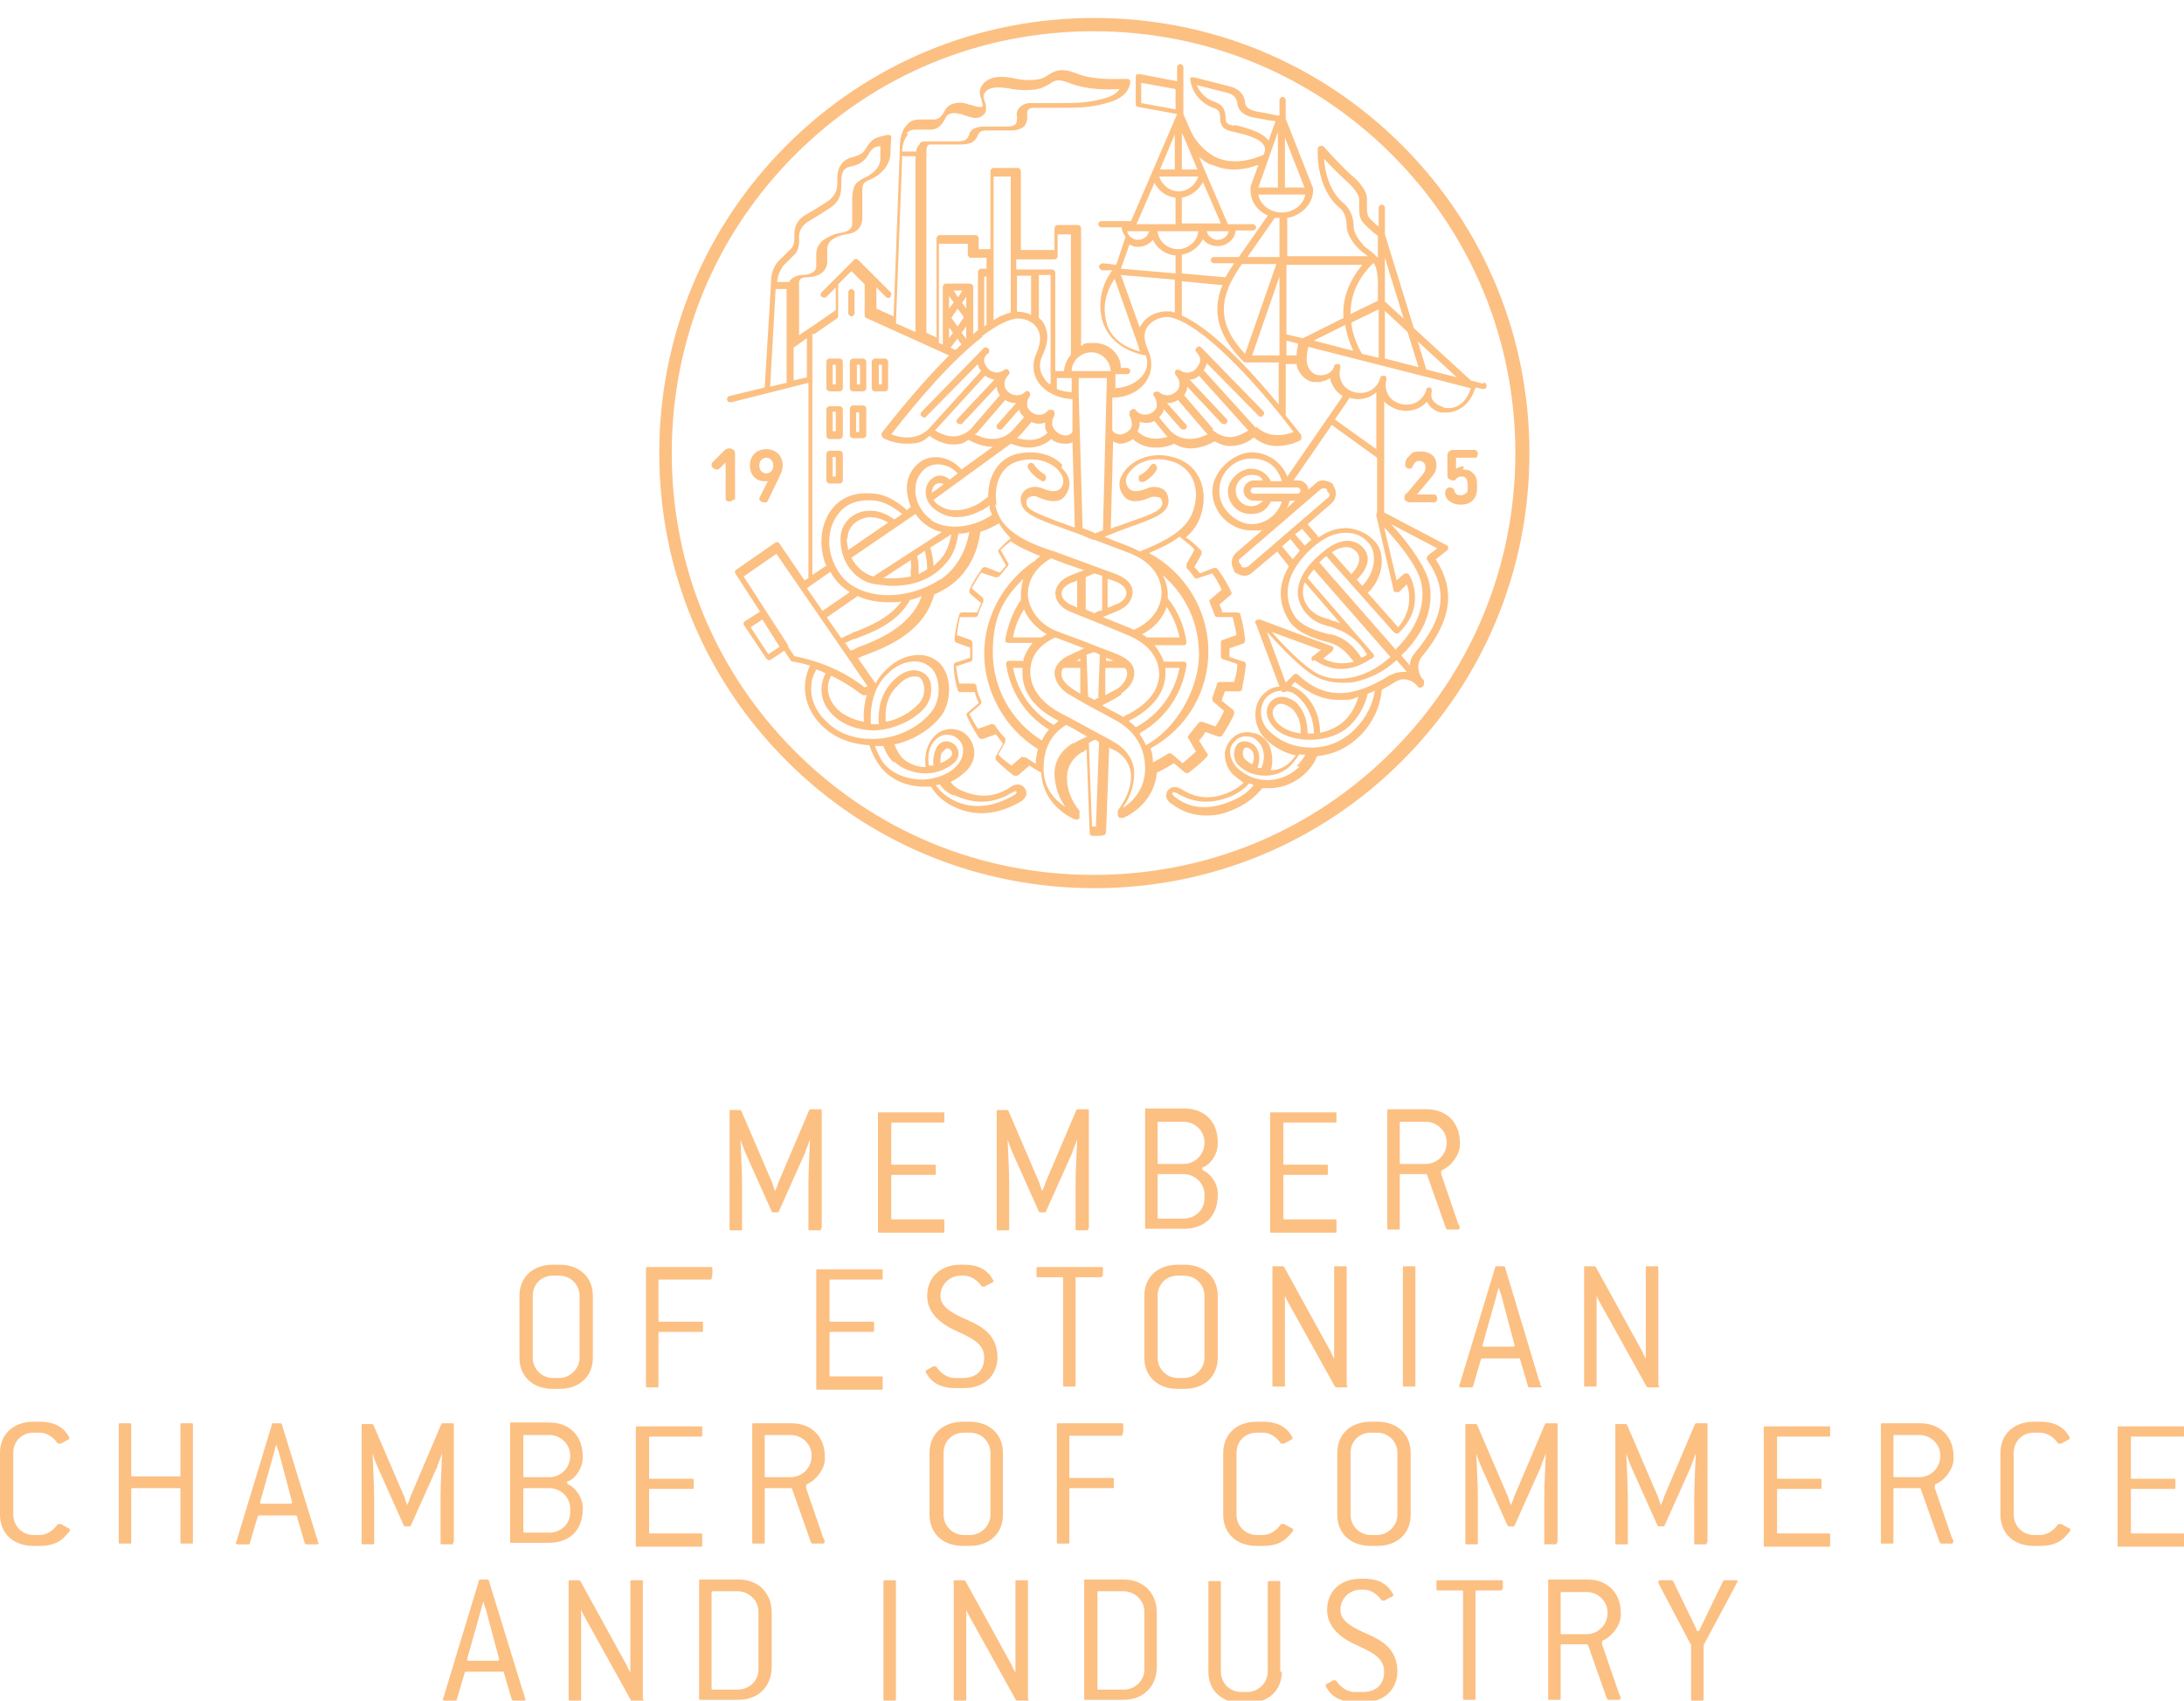 <?xml version="1.0" encoding="UTF-8"?> <svg xmlns="http://www.w3.org/2000/svg" id="Layer_1" version="1.1" viewBox="0 0 279.6 217.7"><defs><style> .st0 { fill: #fcc083; } </style></defs><path class="st0" d="M222.5,202.5c0-.1,0-.2-.3-.2h-1.4c0,0-.2,0-.2.1l-3,6.2c0,.1-.1.2-.2.2s-.2,0-.2-.2l-3-6.2c0,0-.1-.1-.2-.1h-1.4c-.2,0-.3,0-.3.2s.2.5.4.9l3.8,7.2v6.9c0,.2,0,.2.2.2h1.2c.2,0,.2,0,.2-.2v-6.9l3.8-7.1c.3-.6.5-.9.5-1M205.8,206.5c0,1.5-1.2,2.7-2.7,2.7h-3.1c-.2,0-.2,0-.2-.2v-5c0-.2,0-.2.2-.2h3.1c1.5,0,2.7,1.2,2.7,2.6v.2ZM207.5,217.5c0,0,0-.4-.2-.6l-2.2-6.4c0-.1,0-.2,0-.3s0-.1.1-.2c1.2-.5,2.3-2,2.3-3.2v-.3c0-2.6-1.7-4.3-4.3-4.3h-4.8c-.2,0-.2,0-.2.2v15c0,.2,0,.2.2.2h1.2c.2,0,.2,0,.2-.2v-6.7c0-.2,0-.2.2-.2h3.1c0,0,.2,0,.2.1l2.4,6.8c0,0,.1.2.2.2h1.3c.2,0,.2,0,.2-.2M192.4,203.4v-.9c0-.2,0-.2-.2-.2h-8.1c-.2,0-.2,0-.2.2v.9c0,.2,0,.2.2.2h3c.2,0,.2,0,.2.2v13.6c0,.2,0,.2.2.2h1.2c.2,0,.2,0,.2-.2v-13.6c0-.2,0-.2.2-.2h3c.2,0,.2,0,.2-.2M178.9,214c0-2.9-2-4-3.8-4.8-1.8-.8-3.5-1.6-3.5-3.1s1.2-2.6,2.6-2.6h.4c.8,0,1.7.5,2.3,1.4,0,0,0,0,.2,0s.2,0,.3-.1l.8-.4c0,0,.2-.1.2-.2s-.3-.5-.5-.8c-.7-.8-1.6-1.3-3.3-1.3h-.4c-2.6,0-4.3,1.6-4.3,4s2.1,3.8,4,4.6c1.7.8,3.3,1.5,3.3,3.3s-1.2,2.6-2.7,2.6h-1.1c-.8,0-1.7-.5-2.3-1.4,0,0-.1-.1-.2-.1s-.1,0-.2,0l-.9.5c0,0-.1.1-.1.2,0,.1.3.5.5.8.7.8,1.7,1.3,3.3,1.3h1.1c2.6,0,4.3-1.6,4.3-4M163.9,214v-11.4c0-.2,0-.2-.2-.2h-1.2c-.2,0-.2,0-.2.2v11.4c0,1.4-1.2,2.6-2.6,2.6h-.8c-1.5,0-2.6-1.2-2.6-2.6v-11.4c0-.2,0-.2-.2-.2h-1.2c-.2,0-.2,0-.2.2v11.4c0,2.4,1.7,4,4.3,4h.8c2.6,0,4.3-1.6,4.3-4M146.5,213.7c0,1.5-1.2,2.6-2.7,2.6h-3.1c-.2,0-.2,0-.2-.2v-12.2c0-.2,0-.2.2-.2h3.1c1.5,0,2.7,1.2,2.7,2.6v7.4ZM148.1,213.4v-6.9c0-2.6-1.7-4.3-4.3-4.3h-4.8c-.2,0-.2,0-.2.2v15c0,.2,0,.2.2.2h4.8c2.6,0,4.3-1.7,4.3-4.3M131.6,217.5v-15c0-.2,0-.2-.2-.2h-1.2c-.2,0-.2,0-.2.2v6c0,1.9,0,5.1,0,5.7h0c0-.2-.4-.7-.4-.9l-6-10.9c0,0-.1-.1-.2-.1h-1.1c-.2,0-.2,0-.2.2v15c0,.2,0,.2.2.2h1.2c.2,0,.2,0,.2-.2v-5.8c0-1.9,0-5.1,0-5.7h0c0,.2.3.7.4.9l6,10.8c0,0,.1.1.2.1h1.2c.2,0,.2,0,.2-.2M114.7,217.5v-15c0-.2,0-.2-.2-.2h-1.2c-.2,0-.2,0-.2.2v15c0,.2,0,.2.2.2h1.2c.2,0,.2,0,.2-.2M97.1,213.7c0,1.5-1.2,2.6-2.7,2.6h-3.1c-.2,0-.2,0-.2-.2v-12.2c0-.2,0-.2.2-.2h3.1c1.5,0,2.7,1.2,2.7,2.6v7.4ZM98.8,213.4v-6.9c0-2.6-1.7-4.3-4.3-4.3h-4.8c-.2,0-.2,0-.2.2v15c0,.2,0,.2.2.2h4.8c2.6,0,4.3-1.7,4.3-4.3M82.3,217.5v-15c0-.2,0-.2-.2-.2h-1.2c-.2,0-.2,0-.2.2v6c0,1.9,0,5.1,0,5.7h0c0-.2-.4-.7-.4-.9l-6-10.9c0,0-.1-.1-.2-.1h-1.1c-.2,0-.2,0-.2.2v15c0,.2,0,.2.2.2h1.2c.2,0,.2,0,.2-.2v-5.8c0-1.9,0-5.1,0-5.7h0c0,.2.3.7.4.9l6,10.8c0,0,.1.1.2.1h1.2c.2,0,.2,0,.2-.2M63.9,212.4c0,.1,0,.2-.3.2h-3.5c-.2,0-.3,0-.3-.2l1.8-6.4c0-.1.2-.8.3-1h0c0,.2.2.8.3,1l1.7,6.4ZM67.2,217.5c0,0,0-.4-.2-.8l-4.4-14.3c0-.1-.1-.2-.2-.2h-.9c-.1,0-.2,0-.2.2l-4.4,14.5c0,.2-.2.5-.2.6s0,.2.3.2h1.3c.1,0,.2,0,.2-.2l1-3.4c0-.1.1-.1.2-.1h4.6c.1,0,.2,0,.2.1l1,3.4c0,.1.1.2.2.2h1.3c.2,0,.3,0,.3-.2"></path><path class="st0" d="M279.6,197.4v-.9c0-.2,0-.2-.2-.2h-6.4c-.2,0-.2,0-.2-.2v-5.3c0-.2,0-.2.2-.2h5.3c.2,0,.2,0,.2-.2v-.9c0-.2,0-.2-.2-.2h-5.3c-.2,0-.2,0-.2-.2v-5c0-.2,0-.2.2-.2h6.4c.2,0,.2,0,.2-.2v-.9c0-.2,0-.2-.2-.2h-8.1c-.2,0-.2,0-.2.2v15c0,.2,0,.2.2.2h8.1c.2,0,.2,0,.2-.2M265,195.8c0,0,0-.2-.2-.2l-.9-.5c0,0-.1,0-.2,0s-.1,0-.2,0c-.6.9-1.5,1.4-2.3,1.4h-.8c-1.5,0-2.6-1.2-2.6-2.6v-7.9c0-1.5,1.1-2.6,2.6-2.6h.8c.8,0,1.7.5,2.3,1.4,0,0,0,0,.2,0s.1,0,.2,0l.9-.5c0,0,.2-.1.2-.2s-.3-.5-.5-.8c-.7-.8-1.7-1.3-3.3-1.3h-.8c-2.6,0-4.3,1.6-4.3,4v7.9c0,2.4,1.7,4,4.3,4h.8c1.6,0,2.6-.5,3.3-1.3.3-.3.6-.7.6-.8M248.4,186.4c0,1.5-1.2,2.7-2.7,2.7h-3.1c-.2,0-.2,0-.2-.2v-5c0-.2,0-.2.2-.2h3.1c1.5,0,2.7,1.2,2.7,2.6v.2ZM250.1,197.5c0,0,0-.4-.2-.6l-2.2-6.4c0-.1,0-.2,0-.3s0-.1.1-.2c1.2-.5,2.3-2,2.3-3.2v-.3c0-2.6-1.7-4.3-4.3-4.3h-4.8c-.2,0-.2,0-.2.2v15c0,.2,0,.2.2.2h1.2c.2,0,.2,0,.2-.2v-6.7c0-.2,0-.2.2-.2h3.1c0,0,.2,0,.2.1l2.4,6.8c0,0,.1.2.2.2h1.3c.2,0,.2,0,.2-.2M234.3,197.4v-.9c0-.2,0-.2-.2-.2h-6.4c-.2,0-.2,0-.2-.2v-5.3c0-.2,0-.2.2-.2h5.3c.2,0,.2,0,.2-.2v-.9c0-.2,0-.2-.2-.2h-5.3c-.2,0-.2,0-.2-.2v-5c0-.2,0-.2.2-.2h6.4c.2,0,.2,0,.2-.2v-.9c0-.2,0-.2-.2-.2h-8.1c-.2,0-.2,0-.2.2v15c0,.2,0,.2.2.2h8.1c.2,0,.2,0,.2-.2M218.6,197.4v-15c0-.2,0-.2-.2-.2h-1.2c0,0-.2,0-.2.1l-4,9.4c0,.2-.3.8-.4,1h0c0-.2-.3-.8-.3-1l-4-9.3c0,0-.1-.1-.2-.1h-1.1c-.2,0-.2,0-.2.2v15c0,.2,0,.2.2.2h1.2c.2,0,.2,0,.2-.2v-5.8c0-1.9-.2-5.1-.2-5.7h0c0,.2.5,1.5.6,1.7l3.4,7.6c0,0,.1.1.2.1h.5c0,0,.2,0,.2-.1l3.4-7.6c0-.2.6-1.5.6-1.7h0c0,.6-.2,3.8-.2,5.7v5.8c0,.2,0,.2.2.2h1.2c.2,0,.2,0,.2-.2M199.4,197.4v-15c0-.2,0-.2-.2-.2h-1.2c0,0-.2,0-.2.1l-4,9.4c0,.2-.3.8-.4,1h0c0-.2-.3-.8-.3-1l-4-9.3c0,0-.1-.1-.2-.1h-1.1c-.2,0-.2,0-.2.2v15c0,.2,0,.2.2.2h1.2c.2,0,.2,0,.2-.2v-5.8c0-1.9-.2-5.1-.2-5.7h0c0,.2.5,1.5.6,1.7l3.4,7.6c0,0,.1.1.2.1h.5c0,0,.2,0,.2-.1l3.4-7.6c0-.2.6-1.5.6-1.7h0c0,.6-.2,3.8-.2,5.7v5.8c0,.2,0,.2.2.2h1.2c.2,0,.2,0,.2-.2M178.9,193.9c0,1.4-1.2,2.6-2.6,2.6h-.8c-1.5,0-2.6-1.2-2.6-2.6v-7.9c0-1.5,1.1-2.6,2.6-2.6h.8c1.4,0,2.6,1.1,2.6,2.6v7.9ZM180.6,193.9v-7.9c0-2.4-1.7-4-4.3-4h-.8c-2.6,0-4.3,1.6-4.3,4v7.9c0,2.4,1.7,4,4.3,4h.8c2.6,0,4.3-1.6,4.3-4M165.5,195.8c0,0,0-.2-.2-.2l-.9-.5c0,0-.1,0-.2,0s-.1,0-.2,0c-.6.9-1.5,1.4-2.3,1.4h-.8c-1.5,0-2.6-1.2-2.6-2.6v-7.9c0-1.5,1.1-2.6,2.6-2.6h.8c.8,0,1.7.5,2.3,1.4,0,0,0,0,.2,0s.1,0,.2,0l.9-.5c0,0,.2-.1.2-.2s-.3-.5-.5-.8c-.7-.8-1.7-1.3-3.3-1.3h-.8c-2.6,0-4.3,1.6-4.3,4v7.9c0,2.4,1.7,4,4.3,4h.8c1.6,0,2.6-.5,3.3-1.3.3-.3.6-.7.6-.8M143.8,183.3v-.9c0-.2,0-.2-.2-.2h-8.1c-.2,0-.2,0-.2.2v15c0,.2,0,.2.2.2h1.2c.2,0,.2,0,.2-.2v-6.7c0-.2,0-.2.2-.2h5.3c.2,0,.2,0,.2-.2v-.9c0-.2,0-.2-.2-.2h-5.3c-.2,0-.2,0-.2-.2v-5c0-.2,0-.2.2-.2h6.4c.2,0,.2,0,.2-.2M126.8,193.9c0,1.4-1.2,2.6-2.6,2.6h-.8c-1.5,0-2.6-1.2-2.6-2.6v-7.9c0-1.5,1.1-2.6,2.6-2.6h.8c1.4,0,2.6,1.1,2.6,2.6v7.9ZM128.4,193.9v-7.9c0-2.4-1.7-4-4.3-4h-.8c-2.6,0-4.3,1.6-4.3,4v7.9c0,2.4,1.7,4,4.3,4h.8c2.6,0,4.3-1.6,4.3-4M103.9,186.4c0,1.5-1.2,2.7-2.7,2.7h-3.1c-.2,0-.2,0-.2-.2v-5c0-.2,0-.2.2-.2h3.1c1.5,0,2.7,1.2,2.7,2.6v.2ZM105.6,197.5c0,0,0-.4-.2-.6l-2.2-6.4c0-.1,0-.2,0-.3s0-.1.1-.2c1.2-.5,2.3-2,2.3-3.2v-.3c0-2.6-1.7-4.3-4.3-4.3h-4.8c-.2,0-.2,0-.2.2v15c0,.2,0,.2.2.2h1.2c.2,0,.2,0,.2-.2v-6.7c0-.2,0-.2.2-.2h3.1c0,0,.2,0,.2.1l2.4,6.8c0,0,.1.2.2.2h1.3c.2,0,.2,0,.2-.2M89.9,197.4v-.9c0-.2,0-.2-.2-.2h-6.4c-.2,0-.2,0-.2-.2v-5.3c0-.2,0-.2.2-.2h5.3c.2,0,.2,0,.2-.2v-.9c0-.2,0-.2-.2-.2h-5.3c-.2,0-.2,0-.2-.2v-5c0-.2,0-.2.2-.2h6.4c.2,0,.2,0,.2-.2v-.9c0-.2,0-.2-.2-.2h-8.1c-.2,0-.2,0-.2.2v15c0,.2,0,.2.2.2h8.1c.2,0,.2,0,.2-.2M73,193.6c0,1.5-1.2,2.6-2.7,2.6h-3.1c-.2,0-.2,0-.2-.2v-5.3c0-.2,0-.2.2-.2h3.1c1.5,0,2.7,1.2,2.7,2.6v.5ZM73,186.4c0,1.5-1.2,2.7-2.7,2.7h-3.1c-.2,0-.2,0-.2-.2v-5c0-.2,0-.2.2-.2h3.1c1.5,0,2.7,1.2,2.7,2.6v.2ZM74.6,193.4v-.4c0-1.4-1-2.6-1.9-3,0,0-.1-.1-.1-.2s0-.2.2-.2c1.1-.5,1.8-1.9,1.8-2.9v-.3c0-2.6-1.7-4.3-4.3-4.3h-4.8c-.2,0-.2,0-.2.2v15c0,.2,0,.2.2.2h4.8c2.6,0,4.3-1.6,4.3-4.3M58.1,197.4v-15c0-.2,0-.2-.2-.2h-1.2c0,0-.2,0-.2.1l-4,9.4c0,.2-.3.8-.4,1h0c0-.2-.3-.8-.3-1l-4-9.3c0,0-.1-.1-.2-.1h-1.1c-.2,0-.2,0-.2.2v15c0,.2,0,.2.2.2h1.2c.2,0,.2,0,.2-.2v-5.8c0-1.9-.2-5.1-.2-5.7h0c0,.2.5,1.5.6,1.7l3.4,7.6c0,0,.1.1.2.1h.5c0,0,.2,0,.2-.1l3.4-7.6c0-.2.6-1.5.6-1.7h0c0,.6-.2,3.8-.2,5.7v5.8c0,.2,0,.2.2.2h1.2c.2,0,.2,0,.2-.2M37.4,192.3c0,.1,0,.2-.3.2h-3.5c-.2,0-.3,0-.3-.2l1.8-6.4c0-.1.2-.8.3-1h0c0,.2.2.8.3,1l1.7,6.4ZM40.7,197.5c0,0,0-.4-.2-.8l-4.4-14.3c0-.1-.1-.2-.2-.2h-.9c-.1,0-.2,0-.2.2l-4.4,14.5c0,.2-.2.5-.2.6s0,.2.3.2h1.3c.1,0,.2,0,.2-.2l1-3.4c0-.1.1-.1.2-.1h4.6c.1,0,.2,0,.2.1l1,3.4c0,.1.1.2.2.2h1.3c.2,0,.3,0,.3-.2M24.7,197.4v-15c0-.2,0-.2-.2-.2h-1.2c-.2,0-.2,0-.2.2v6.4c0,.2,0,.2-.2.2h-5.9c-.2,0-.2,0-.2-.2v-6.4c0-.2,0-.2-.2-.2h-1.2c-.2,0-.2,0-.2.2v15c0,.2,0,.2.2.2h1.2c.2,0,.2,0,.2-.2v-6.7c0-.2,0-.2.2-.2h5.9c.2,0,.2,0,.2.2v6.7c0,.2,0,.2.2.2h1.2c.2,0,.2,0,.2-.2M8.9,195.8c0,0,0-.2-.2-.2l-.9-.5c0,0-.1,0-.2,0s-.1,0-.2,0c-.6.9-1.5,1.4-2.3,1.4h-.8c-1.5,0-2.6-1.2-2.6-2.6v-7.9c0-1.5,1.1-2.6,2.6-2.6h.8c.8,0,1.7.5,2.3,1.4,0,0,0,0,.2,0s.1,0,.2,0l.9-.5c0,0,.2-.1.2-.2s-.3-.5-.5-.8c-.7-.8-1.7-1.3-3.3-1.3h-.8c-2.6,0-4.3,1.6-4.3,4v7.9c0,2.4,1.7,4,4.3,4h.8c1.6,0,2.6-.5,3.3-1.3.3-.3.6-.7.6-.8"></path><path class="st0" d="M212.3,177.3v-15c0-.2,0-.2-.2-.2h-1.2c-.2,0-.2,0-.2.2v6c0,1.9,0,5.1,0,5.7h0c0-.2-.4-.7-.4-.9l-6-10.9c0,0-.1-.1-.2-.1h-1.1c-.2,0-.2,0-.2.2v15c0,.2,0,.2.2.2h1.2c.2,0,.2,0,.2-.2v-5.8c0-1.9,0-5.1,0-5.7h0c0,.2.3.7.4.9l6,10.8c0,0,.1.1.2.1h1.2c.2,0,.2,0,.2-.2M193.9,172.2c0,.1,0,.2-.3.2h-3.5c-.2,0-.3,0-.3-.2l1.8-6.4c0-.1.2-.8.3-1h0c0,.2.2.8.3,1l1.7,6.4ZM197.2,177.4c0,0,0-.4-.2-.8l-4.3-14.3c0-.1-.1-.2-.2-.2h-.9c-.1,0-.2,0-.2.2l-4.4,14.5c0,.2-.2.5-.2.6s0,.2.3.2h1.3c.1,0,.2,0,.2-.2l1-3.4c0-.1.1-.1.2-.1h4.6c.1,0,.2,0,.2.1l1,3.4c0,.1.1.2.2.2h1.3c.2,0,.3,0,.3-.2M181.2,177.3v-15c0-.2,0-.2-.2-.2h-1.2c-.2,0-.2,0-.2.2v15c0,.2,0,.2.2.2h1.2c.2,0,.2,0,.2-.2M172.4,177.3v-15c0-.2,0-.2-.2-.2h-1.2c-.2,0-.2,0-.2.2v6c0,1.9,0,5.1,0,5.7h0c0-.2-.4-.7-.4-.9l-6-10.9c0,0-.1-.1-.2-.1h-1.1c-.2,0-.2,0-.2.2v15c0,.2,0,.2.2.2h1.2c.2,0,.2,0,.2-.2v-5.8c0-1.9,0-5.1,0-5.7h0c0,.2.3.7.4.9l6,10.8c0,0,.1.1.2.1h1.2c.2,0,.2,0,.2-.2M154.2,173.8c0,1.4-1.2,2.6-2.6,2.6h-.8c-1.5,0-2.6-1.2-2.6-2.6v-7.9c0-1.5,1.1-2.6,2.6-2.6h.8c1.4,0,2.6,1.1,2.6,2.6v7.9ZM155.9,173.8v-7.9c0-2.4-1.7-4-4.3-4h-.8c-2.6,0-4.3,1.6-4.3,4v7.9c0,2.4,1.7,4,4.3,4h.8c2.6,0,4.3-1.6,4.3-4M141.2,163.3v-.9c0-.2,0-.2-.2-.2h-8.1c-.2,0-.2,0-.2.2v.9c0,.2,0,.2.2.2h3c.2,0,.2,0,.2.2v13.6c0,.2,0,.2.2.2h1.2c.2,0,.2,0,.2-.2v-13.6c0-.2,0-.2.2-.2h3c.2,0,.2,0,.2-.2M127.7,173.8c0-2.9-2-4-3.8-4.8-1.8-.8-3.5-1.6-3.5-3.1s1.2-2.6,2.6-2.6h.4c.8,0,1.7.5,2.3,1.4,0,0,0,0,.2,0s.2,0,.3-.1l.8-.4c0,0,.2-.1.2-.2s-.3-.5-.5-.8c-.7-.8-1.6-1.3-3.3-1.3h-.4c-2.6,0-4.3,1.6-4.3,4s2.1,3.8,4,4.6c1.7.8,3.3,1.5,3.3,3.3s-1.2,2.6-2.7,2.6h-1.1c-.8,0-1.7-.5-2.3-1.4,0,0-.1-.1-.2-.1s-.1,0-.2,0l-.9.5c0,0-.1.1-.1.2,0,.1.3.5.5.8.7.8,1.7,1.3,3.3,1.3h1.1c2.6,0,4.3-1.6,4.3-4M113,177.3v-.9c0-.2,0-.2-.2-.2h-6.4c-.2,0-.2,0-.2-.2v-5.3c0-.2,0-.2.2-.2h5.3c.2,0,.2,0,.2-.2v-.9c0-.2,0-.2-.2-.2h-5.3c-.2,0-.2,0-.2-.2v-5c0-.2,0-.2.2-.2h6.4c.2,0,.2,0,.2-.2v-.9c0-.2,0-.2-.2-.2h-8.1c-.2,0-.2,0-.2.2v15c0,.2,0,.2.2.2h8.1c.2,0,.2,0,.2-.2M91.2,163.3v-.9c0-.2,0-.2-.2-.2h-8.1c-.2,0-.2,0-.2.2v15c0,.2,0,.2.2.2h1.2c.2,0,.2,0,.2-.2v-6.7c0-.2,0-.2.2-.2h5.3c.2,0,.2,0,.2-.2v-.9c0-.2,0-.2-.2-.2h-5.3c-.2,0-.2,0-.2-.2v-5c0-.2,0-.2.2-.2h6.4c.2,0,.2,0,.2-.2M74.2,173.8c0,1.4-1.2,2.6-2.6,2.6h-.8c-1.5,0-2.6-1.2-2.6-2.6v-7.9c0-1.5,1.1-2.6,2.6-2.6h.8c1.4,0,2.6,1.1,2.6,2.6v7.9ZM75.9,173.8v-7.9c0-2.4-1.7-4-4.3-4h-.8c-2.6,0-4.3,1.6-4.3,4v7.9c0,2.4,1.7,4,4.3,4h.8c2.6,0,4.3-1.6,4.3-4"></path><path class="st0" d="M185.2,146.3c0,1.5-1.2,2.7-2.7,2.7h-3.1c-.2,0-.2,0-.2-.2v-5c0-.2,0-.2.2-.2h3.1c1.5,0,2.7,1.2,2.7,2.6v.2ZM186.9,157.3c0,0,0-.4-.2-.6l-2.2-6.4c0-.1,0-.2,0-.3s0-.1.1-.2c1.2-.5,2.3-2,2.3-3.2v-.3c0-2.6-1.7-4.3-4.3-4.3h-4.8c-.2,0-.2,0-.2.2v15c0,.2,0,.2.2.2h1.2c.2,0,.2,0,.2-.2v-6.7c0-.2,0-.2.2-.2h3.1c0,0,.2,0,.2.1l2.4,6.8c0,0,.1.2.2.2h1.3c.2,0,.2,0,.2-.2M171.1,157.2v-.9c0-.2,0-.2-.2-.2h-6.4c-.2,0-.2,0-.2-.2v-5.3c0-.2,0-.2.2-.2h5.3c.2,0,.2,0,.2-.2v-.9c0-.2,0-.2-.2-.2h-5.3c-.2,0-.2,0-.2-.2v-5c0-.2,0-.2.2-.2h6.4c.2,0,.2,0,.2-.2v-.9c0-.2,0-.2-.2-.2h-8.1c-.2,0-.2,0-.2.2v15c0,.2,0,.2.2.2h8.1c.2,0,.2,0,.2-.2M154.2,153.4c0,1.5-1.2,2.6-2.7,2.6h-3.1c-.2,0-.2,0-.2-.2v-5.3c0-.2,0-.2.2-.2h3.1c1.5,0,2.7,1.2,2.7,2.6v.5ZM154.2,146.3c0,1.5-1.2,2.7-2.7,2.7h-3.1c-.2,0-.2,0-.2-.2v-5c0-.2,0-.2.2-.2h3.1c1.5,0,2.7,1.2,2.7,2.6v.2ZM155.9,153.2v-.4c0-1.4-1-2.6-1.9-3,0,0-.1-.1-.1-.2s0-.2.2-.2c1.1-.5,1.8-1.9,1.8-2.9v-.3c0-2.6-1.7-4.3-4.3-4.3h-4.8c-.2,0-.2,0-.2.2v15c0,.2,0,.2.2.2h4.8c2.6,0,4.3-1.6,4.3-4.3M139.4,157.2v-15c0-.2,0-.2-.2-.2h-1.2c0,0-.2,0-.2.1l-4,9.4c0,.2-.3.8-.4,1h0c0-.2-.3-.8-.3-1l-4-9.3c0,0-.1-.1-.2-.1h-1.1c-.2,0-.2,0-.2.2v15c0,.2,0,.2.2.2h1.2c.2,0,.2,0,.2-.2v-5.8c0-1.9-.2-5.1-.2-5.7h0c0,.2.5,1.5.6,1.7l3.4,7.6c0,0,.1.1.2.1h.5c0,0,.2,0,.2-.1l3.4-7.6c0-.2.6-1.5.6-1.7h0c0,.6-.2,3.8-.2,5.7v5.8c0,.2,0,.2.2.2h1.2c.2,0,.2,0,.2-.2M120.9,157.2v-.9c0-.2,0-.2-.2-.2h-6.4c-.2,0-.2,0-.2-.2v-5.3c0-.2,0-.2.2-.2h5.3c.2,0,.2,0,.2-.2v-.9c0-.2,0-.2-.2-.2h-5.3c-.2,0-.2,0-.2-.2v-5c0-.2,0-.2.2-.2h6.4c.2,0,.2,0,.2-.2v-.9c0-.2,0-.2-.2-.2h-8.1c-.2,0-.2,0-.2.2v15c0,.2,0,.2.2.2h8.1c.2,0,.2,0,.2-.2M105.2,157.2v-15c0-.2,0-.2-.2-.2h-1.2c0,0-.2,0-.2.1l-4,9.4c0,.2-.3.8-.4,1h0c0-.2-.3-.8-.3-1l-4-9.3c0,0-.1-.1-.2-.1h-1.1c-.2,0-.2,0-.2.2v15c0,.2,0,.2.2.2h1.2c.2,0,.2,0,.2-.2v-5.8c0-1.9-.2-5.1-.2-5.7h0c0,.2.5,1.5.6,1.7l3.4,7.6c0,0,.1.1.2.1h.5c0,0,.2,0,.2-.1l3.4-7.6c0-.2.6-1.5.6-1.7h0c0,.6-.2,3.8-.2,5.7v5.8c0,.2,0,.2.2.2h1.2c.2,0,.2,0,.2-.2"></path><path class="st0" d="M178.2,96.2c-10.2,10.2-23.7,15.8-38.2,15.8s-28-5.6-38.2-15.8c-10.2-10.2-15.8-23.7-15.8-38.2s5.6-28,15.8-38.2c10.2-10.2,23.7-15.8,38.2-15.8s28,5.6,38.2,15.8c10.2,10.2,15.8,23.8,15.8,38.2s-5.6,28-15.8,38.2M179.5,18.6c-10.5-10.5-24.5-16.3-39.4-16.3s-28.9,5.8-39.4,16.3c-10.5,10.5-16.3,24.5-16.3,39.4s5.8,28.9,16.3,39.4c10.5,10.5,24.5,16.3,39.4,16.3s28.9-5.8,39.4-16.3c10.5-10.5,16.3-24.5,16.3-39.4s-5.8-28.9-16.3-39.4"></path><path class="st0" d="M106.6,46.7h.4v2.5h-.4v-2.5ZM106.2,50.1h1.3c.2,0,.4-.2.4-.4v-3.4c0-.2-.2-.4-.4-.4h-1.3c-.2,0-.4.2-.4.4v3.4c0,.2.2.4.4.4"></path><path class="st0" d="M109.7,46.7h.4v2.5h-.4v-2.5ZM108.8,46.3v3.4c0,.2.2.4.4.4h1.3c.2,0,.4-.2.4-.4v-3.4c0-.2-.2-.4-.4-.4h-1.3c-.2,0-.4.2-.4.4"></path><path class="st0" d="M106.6,52.7h.4v2.5h-.4v-2.5ZM106.2,56.2h1.3c.2,0,.4-.2.4-.4v-3.4c0-.2-.2-.4-.4-.4h-1.3c-.2,0-.4.2-.4.4v3.4c0,.2.2.4.4.4"></path><path class="st0" d="M106.6,58.5h.4v2.5h-.4v-2.5ZM106.2,61.9h1.3c.2,0,.4-.2.4-.4v-3.4c0-.2-.2-.4-.4-.4h-1.3c-.2,0-.4.2-.4.4v3.4c0,.2.2.4.4.4"></path><path class="st0" d="M110,55.3h-.4v-2.5h.4v2.5ZM110.5,51.9h-1.3c-.2,0-.4.2-.4.4v3.4c0,.2.2.4.4.4h1.3c.2,0,.4-.2.4-.4v-3.4c0-.2-.2-.4-.4-.4"></path><path class="st0" d="M112.5,46.7h.4v2.5h-.4v-2.5ZM112,50.1h1.3c.2,0,.4-.2.4-.4v-3.4c0-.2-.2-.4-.4-.4h-1.3c-.2,0-.4.2-.4.4v3.4c0,.2.2.4.4.4"></path><path class="st0" d="M109,40.5c.2,0,.4-.2.4-.4v-2.7c0-.2-.2-.4-.4-.4s-.4.2-.4.4v2.7c0,.2.2.4.4.4"></path><path class="st0" d="M184.5,52c-.4-.1-.8-.4-1.1-.8-.2-.3-.2-.7-.1-1.1,0-.2,0-.4-.2-.5,0,0,0,0,0,0-.2,0-.5,0-.5.3-.4,1.4-1.8,2.2-3.3,1.8-.7-.2-1.3-.6-1.6-1.2-.3-.6-.4-1.2-.2-1.9,0-.2,0-.5-.3-.5,0,0,0,0,0,0,0,0,0,0,0,0-.2,0-.5,0-.5.3-.4,1.4-1.8,2.2-3.3,1.8-.7-.2-1.3-.6-1.6-1.2-.3-.6-.4-1.2-.2-1.9,0-.2,0-.5-.3-.5,0,0,0,0,0,0,0,0,0,0,0,0-.2,0-.5,0-.5.3-.2.8-1.2,1.3-2.1,1.1-.3,0-.8-.3-1.1-.8-.4-.6-.4-1.6-.1-2.8l20.8,5.3c-1,3.1-3.3,2.5-3.4,2.5M182.8,71.2c-.2.1-.2.4,0,.6,2.6,3.8,2.1,7.3-1.6,11.7-.5.6-.7,1.1-.7,1.7l-1.1-1.3c4.7-4.5,3.8-8.7,3.4-9.9-.8-2.3-3.2-5.3-4.7-6.9l5.9,3.1-1.2.9ZM178,86.4c-4.9,3.1-8.5,3.1-11.8,0-.2-.2-.4-.2-.6,0l-1,1-2.4-6.5c1.4,1.5,4.2,4.6,6.2,5.7,1,.5,2.1.8,3.4.8s1,0,1.6-.1c1.9-.4,3.8-1.3,5.4-2.8l1.3,1.5c-.6,0-1.3,0-2,.4M166.5,93.9c-1.3-.2-2.4-.7-3-1.4,0,0,0,0,0,0-.1-.1-1.1-1.2-.2-2.1.2-.2.4-.3.7-.3h0c.5,0,1.1.4,1.4.6.8.8,1.2,1.9,1.1,3.1M173.4,93.4c-1.5,1.5-3.4,2.3-5.5,2.3-2.1,0-4-.7-5.5-2.2-1.2-1.2-1.3-3.2-.2-4.3.5-.5,1.1-.7,1.8-.8,0,.1.2.2.3.2.1,0,.3,0,.4-.1h0c.6,0,1.2.4,1.7.9,1.2,1.2,1.8,2.8,1.8,4.5-.2,0-.5,0-.8,0,0-1.5-.4-2.8-1.3-3.8-.4-.4-1.2-.9-2-.9,0,0,0,0,0,0-.5,0-1,.2-1.3.5-1.2,1.2-.4,2.7.2,3.3.8,1,2.4,1.6,4.3,1.7.2,0,.3,0,.5,0,2,0,3.9-.7,5.1-1.9,1.1-1.1,1.9-2.6,2.2-4,.3-.1.6-.2.9-.4-.2,1.7-1.1,3.5-2.5,4.9M160.4,97.9c-.4-.2-.8-.5-1.1-.8-.2-.3-.3-.9,0-1.3,0,0,0-.1.3-.1s0,0,0,0c.3,0,.6.3.7.4.3.5.3,1.1,0,1.8M166.4,98.1c-2.3,2.3-5.9,2.4-8.2,0-.5-.7-.8-1.4-.7-2,0-.6.4-1.1.9-1.5.4-.3,1-.4,1.5-.3.5,0,1.1.4,1.6,1.2.4.9.4,1.8,0,2.8-.2,0-.3,0-.5,0,.3-.9.3-1.8-.1-2.5-.3-.5-.8-.8-1.4-.9-.4,0-.8,0-1.1.4-.6.7-.5,1.9,0,2.5.9,1,2.2,1.5,3.6,1.5s0,0,0,0c1.4,0,2.7-.6,3.5-1.6.3-.4.6-.7.8-1.1.3,0,.6,0,.8,0-.2.5-.6.9-1.1,1.5M157.5,102.6c-2.7,1.1-5.1,1-7.1-.6,0,0,0,0,0,0,0,0-.3-.2-.3-.4,0,0,0,0,0-.1.1-.2.4,0,.5,0,1.7,1,4,1.8,7.3.3.8-.4,1.5-.9,2-1.5.2,0,.4.1.6.2-.7.9-1.7,1.6-3,2.1M169,93.8c0-1.9-.7-3.7-2.1-5-.4-.4-1-.8-1.6-1l.5-.5c1.8,1.5,3.6,2.3,5.6,2.3s1.6-.1,2.5-.4c-.3,1.1-.9,2.2-1.8,3.1-.8.7-1.9,1.3-3.1,1.5M168.3,84.5s.9.7,2.2,1c1.2.3,3,.2,4.9-1.1,0,0,0,0,0,0,0,0,.1,0,.2-.1,0,0,0,0,.1,0,0,0,.2-.2.2-.3,0-.1,0-.2-.1-.3l-8.4-9.7c.2-.4.5-.7.8-1.1l9.8,11.2c-3.4,3.1-7.2,3.3-9.4,2.1-1.8-1-4.4-3.7-5.8-5.3l6.3,2.3-1,.8c-.1,0-.2.2-.2.3,0,.1,0,.3.2.3M167.1,74.6l4.5,5.2c-.2-.1-.5-.2-.8-.3-.2,0-.4-.1-.6-.2-1-.3-1.7-.5-2.5-1.3-.9-1-1.1-2.2-.7-3.4M170.2,81.2c-1.7-.4-3.7-1.1-4.5-2.4-1.1-1.8-1.7-4.7,1.8-8.2,1.6-1.6,3.2-2.4,4.8-2.4h0c1.5,0,2.4.7,2.8,1.2.6.6.8,1.3.8,2.2,0,1.4-.8,2.7-1.5,3.4l-.7-.8c.3-.3,1.4-1.4,1.4-2.6,0-.7-.3-1.2-.8-1.7-1.2-1-2.7-.9-4.5.4,0,0,0,0,0,0,0,0,0,0,0,0-.5.4-1.1.9-1.7,1.5-1.3,1.4-3.2,4.1-.8,6.8.9,1,1.8,1.3,2.9,1.6.2,0,.4.1.6.2,2.5.8,3.8,2.6,4.2,3.4-.2.2-.5.3-.7.4-.9-1.3-1.9-2.5-3.9-3M164.2,69.9l1-.9,1.2,1.5c-.3.4-.6.7-.9,1.1l-1.4-1.7ZM159.8,72.5c-.3.2-.7.2-.9,0v-.2c-.4-.3-.4-.7,0-.9l10.1-8.7c.1-.1.3-.2.4-.2s.4,0,.5.2v.2c.4.3.4.7,0,.9l-10.1,8.7ZM165.1,64.1h.7l-1.1,1c.2-.3.3-.6.4-1M156.1,62.8c0-2.3,1.9-4.1,4.1-4.1s3.4,1.2,3.9,2.9h-1.4c-.5-1-1.4-1.6-2.6-1.6s-2.9,1.3-2.9,2.9,1.3,2.9,2.9,2.9,2.1-.7,2.6-1.6h1.4c-.5,1.7-2.1,2.9-3.9,2.9s-4.1-1.9-4.1-4.1M160.5,64.1h1.2c-.4.4-.9.7-1.5.7-1.1,0-2-.9-2-2s.9-2,2-2,1.2.3,1.5.7h-1.2c-.7,0-1.3.6-1.3,1.3s.6,1.3,1.3,1.3M160.5,63.2c-.2,0-.4-.2-.4-.4s.2-.4.4-.4h5.6c.2,0,.4.2.4.4s-.2.4-.4.4h-5.6ZM168.6,68.5l-1.2-1.4,3.1-2.7c.6-.6.7-1.5.2-2.2v-.2c-.4-.3-.9-.5-1.3-.5s-.7.1-1,.4l-.9.8c0-.6-.6-1.2-1.3-1.2h-.6l4.9-7.1,5.8,4.2v7c-.1.1-.1.2-.1.4l2.2,9.5c0,.2.1.3.3.3.2,0,.3,0,.4,0l1-1c.1.3.3.9.3,1.5.1,1.4-.4,2.8-1.4,4l-3.9-4.4c1.1-1,1.8-2.6,1.8-4,0-1.1-.3-2.1-1.1-2.8-.9-.9-2.1-1.4-3.4-1.5h0c-.9,0-2.2.2-3.6,1.2M167,69.8l-1.2-1.4.9-.7,1.2,1.4c-.3.2-.6.5-.9.8M173,73.5l-2.5-2.8c1.2-.8,2.3-.9,3-.2.4.3.5.7.5,1.1,0,.9-.8,1.7-1.1,2M178.8,83.3l-9.9-11.3c.3-.3.6-.6.9-.8l8.7,9.8c0,0,.2.1.3.1.1,0,.2,0,.3-.1,3.6-3.5,1.4-7.3,1.3-7.4,0-.1-.2-.2-.3-.2-.1,0-.3,0-.4.1l-.9.8-1.6-6.8c1.4,1.5,3.9,4.4,4.6,6.6.4,1.1,1.1,4.9-3.1,9M172.9,51c.3,0,.6.1.9.1.9,0,1.8-.3,2.4-.9v7.3s-5.3-3.8-5.3-3.8l1.9-2.8s0,0,.1,0M164.7,43.6l1.5.4c-.1.5-.2,1-.2,1.5-.4,0-.9,0-1.3,0v-1.9ZM163.8,51.9c-3.3-4-8.4-9.7-12.5-11.5v-4.4l5.2.5c-1.2,2.9-1,6.1,2.7,9.8,0,0,.2.1.3.1s2,0,4.2,0v5.5ZM160.8,54.8l-6.7-7.4c.2-.3.3-.6.4-.9l6.6,6.7c.2.2.4.2.6,0,.2-.2.2-.4,0-.6l-7.9-8.1s0,0,0,0c-.2-.2-.4-.2-.6,0-.2.2-.2.4,0,.6h0c.6.7.6,1.2,0,2-.5.7-1.5.8-2.1.3-.2-.1-.5-.1-.6,0-.1.2-.1.5,0,.6.3.3.5.7.5,1.1,0,.4-.1.8-.4,1-.6.6-1.5.7-2.2.1-.2-.1-.4-.1-.6,0s-.2.4,0,.6c.2.3.3.7.3,1.1,0,.4-.3.7-.6.9-.7.5-1.7.3-2.1-.3-.1-.2-.4-.2-.6,0-.1,0-.2.2-.2.4s0,.2,0,.3c.2.3.3.8.3,1.2,0,.4-.3.7-.6.9-.7.5-1.5.4-1.9-.2v-4.2c2,0,3.6-.9,4.4-2.2.7-1.1.8-2.5.2-3.8-.1-.3-.2-.5-.3-.8,0,0,0,0,0,0h0c-.3-1-.2-1.8.3-2.4.7-.9,2-1.2,2.7-1.1,4,.7,11,8.2,15.9,14.7-1,.4-3.1.9-4.8-.7M155.3,54.9l-3.7-4.3c.2-.3.4-.7.4-1.1l4.4,4.7c0,0,.2.1.3.1s.2,0,.3-.1c.2-.2.2-.4,0-.6l-4.7-5c.4,0,.9-.2,1.2-.5l6.3,7c-.3.2-.8.5-1.4.7-1.2.4-2.3,0-3.2-.8M149.7,55c-.3-.4-1-1.1-1.3-1.6.3-.3.5-.6.6-1l2.2,2.5c0,0,.2.1.3.1s.2,0,.3-.1c.2-.2.2-.4,0-.6l-2.4-2.7c.5,0,1-.1,1.4-.4l3.7,4.3s0,0,0,0c0,0,0,0,.1.1-.8.4-3.2,1.4-5-.7M145.6,55.3c.1-.2.2-.5.3-.8,0-.2,0-.3,0-.5.6.2,1.3.2,1.9-.1.3.4,1,1.2,1.3,1.6.1.1.2.3.4.4-.9.3-2.6.6-3.9-.7M140.1,68.2c-.5-.2-1-.4-1.5-.6l-.5-17s0,0,0,0c0,0,0,0,0,0v-2.2c0,0,3.6,0,3.6,0l-.5,19.5c-.4.1-.7.3-1.1.4M143.2,68c1-.4,1.9-.7,2.2-.8,2.4-.9,4.1-1.5,4.2-3,0-.6-.2-1.2-.6-1.5-.6-.4-1.4-.5-2.1-.2-1.2.5-2,.5-2.4,0-.4-.5-.7-1.3.4-2.4,1.1-1.2,3.1-1.6,4.9-1.1,2.4.6,3.7,2.8,3.2,5.4-.4,2.3-1.7,4.1-7.1,6.2-.3-.2-.6-.3-1-.5-.4-.2-1.9-.7-3.5-1.4.6-.2,1.3-.5,1.8-.7M152.8,70.6l-.9,1.6c0,.2,0,.4,0,.5.4.4.7.8,1,1.2.1.2.3.2.5.1l1.8-.6c.5.7.9,1.4,1.2,2.1l-1.4,1.2c-.2.1-.2.3-.1.5.2.5.4,1,.6,1.5,0,.2.2.3.4.3h1.9c.2.8.4,1.6.5,2.3l-1.7.6c-.2,0-.3.2-.3.4,0,.4,0,.8,0,1.2s0,.3,0,.5c0,.2.1.4.3.4l1.8.6c0,.8-.2,1.6-.4,2.3h-1.8c-.2,0-.4.1-.4.3-.2.6-.4,1.2-.6,1.7,0,.2,0,.4.1.5l1.4,1.2c-.3.7-.7,1.4-1.1,2l-1.7-.6c-.2,0-.4,0-.5.2-.4.5-.8,1-1.2,1.5-.1.1-.2.4,0,.5l.9,1.6c-.5.5-1.1,1-1.7,1.5l-1.4-1.2c-.2-.1-.4-.1-.5,0-.3.2-1.1.7-1.9,1.1,0-.6-.1-1.2-.3-1.8,4.6-2.5,7.4-7.2,7.4-12.4s-2.9-10.1-7.6-12.6c1.6-.7,2.9-1.3,3.9-2.1.6.5,1.2.9,1.9,1.6M143.8,103.3c.6-.8,1.4-2.4,1.4-4.3,0-1.6-.9-3-2.4-3.9-.6-.4-2.4-1.3-4-2.2-1.1-.6-2.2-1.2-3-1.6-1.7-.9-3.7-2.5-3.9-5-.1-2.1,1-3.7,3.2-4.7,1,.4,2.2.8,3.4,1.3.1,0,.2,0,.3.1-.2,0-.4.2-.6.3-.3.1-.6.2-.9.4-1.8.7-2.2,1.7-2.3,2.3,0,1,.5,2,1.7,2.8.3.2,1.2.7,2.6,1.5,1.3.7,2.8,1.5,3.7,2,2.4,1.4,3.6,3.5,3.6,6.1,0,2.7-1.7,4.3-2.8,5M140.2,105.8c-.1,0-.3,0-.4,0l-.4-10.7c.2-.1.5-.3.8-.4.2,0,.3.2.5.3l-.4,10.9ZM137.4,95.1c-1.5.9-2.4,2.3-2.4,3.9,0,1.9.8,3.5,1.4,4.3-1.1-.7-2.8-2.2-2.8-4.9,0-2.5.9-4.4,2.9-5.6.6.3,1.2.6,1.8,1,.3.2.6.3.9.5-.2,0-.3.2-.5.2-.6.3-1,.5-1.3.7M130.9,96.8l-1.4,1.2c-.6-.4-1.2-.9-1.7-1.4l.9-1.6c0-.2,0-.4,0-.5-.5-.5-.9-1-1.3-1.6-.1-.2-.3-.2-.5-.2l-1.7.6c-.4-.6-.8-1.3-1.1-1.9l1.4-1.2c.1-.1.2-.3.1-.5-.3-.6-.5-1.2-.6-1.9,0-.2-.2-.3-.4-.3h-1.8c-.2-.7-.3-1.5-.4-2.2l1.8-.6c.2,0,.3-.2.3-.4,0-.2,0-.4,0-.6,0-.4,0-.9,0-1.3,0-.2-.1-.4-.3-.5l-1.7-.6c.1-.8.2-1.5.4-2.3h1.9s0,0,0,0c.2,0,.4-.1.4-.3.2-.6.4-1.1.7-1.7,0-.2,0-.4-.1-.5l-1.4-1.2c.4-.7.8-1.4,1.2-2l1.8.6c.2,0,.4,0,.5-.1.4-.4.7-.9,1.1-1.3.1-.1.2-.4,0-.5l-.9-1.6s0,0,0,0c.5-.5.8-.7,1.3-1.1,1,.7,2.3,1.3,3.8,1.9,0,0,0,0,0,0-.3.2-.6.4-.8.7,0,0,0,0-.1,0-3.9,2.7-6.3,7.1-6.3,11.8s2.6,9.6,6.9,12.2c-.2.6-.3,1.2-.3,1.9-.6-.4-1.2-.8-1.2-.8-.2-.1-.4-.1-.5,0M144.9,92.1c2.7-1.5,4.2-3.4,4.3-5.7,0-.3,0-.6,0-.9h1.8c-.6,3.2-2.6,6-5.6,7.6-.3-.3-.5-.5-.9-.8.1,0,.2-.1.3-.2M149.3,77.6c.8,1.2,1.4,2.5,1.7,4h-4.2c-.2-.2-.4-.3-.6-.4,1.6-.8,2.7-2.1,3.2-3.6M137.9,74.3v3.5c-.1-.1-.4-.2-.6-.3-.8-.3-1.4-.9-1.4-1.5,0-.6.5-1.1,1.5-1.5.2,0,.3-.1.5-.2M140.9,78.2c0,0-.1,0-.2,0l-.6.3c-.4-.2-.8-.3-1.1-.5v-4.1c.3-.2.7-.3,1.1-.5.3.1.6.2,1,.3v4.4ZM142.7,74.4c.9.3,1.5.9,1.5,1.5,0,.6-.5,1.2-1.4,1.5-.3.1-.6.3-1,.4v-3.7c.4.1.6.2.9.3M133.3,81.6h-3.6c.2-1.3.7-2.5,1.4-3.6.5,1.3,1.6,2.4,2.9,3.2-.2.1-.5.3-.7.4M131.1,84.6h-1.9c-.1,0-.2,0-.3.1,0,0-.1.2-.1.3.5,3.5,2.5,6.6,5.5,8.4-.4.4-.7.9-.9,1.4-3.9-2.4-6.3-6.7-6.3-11.3s1.4-6.9,3.9-9.4c-.2.7-.3,1.4-.3,2.1,0,.2,0,.4,0,.6-1,1.4-1.7,3.3-2,5.1,0,.1,0,.3.1.3,0,0,.2.1.3.1h3.1c-.5.6-.9,1.3-1.2,2.1M134.9,92.8c-2.8-1.6-4.6-4.2-5.2-7.3h1.2c0,.3,0,.6,0,.9.1,2.3,1.6,4.3,4.3,5.7,0,0,.2.1.3.2-.2.2-.5.4-.7.6M143.5,88.8c1.2-.8,1.8-1.8,1.7-2.8,0-.7-.5-1.6-2.3-2.3-1.2-.5-2.7-1-4.1-1.6-1.3-.5-2.5-.9-3.5-1.3-2.1-.8-3.5-2.6-3.7-4.5-.1-1.9.9-3.6,2.9-4.8.1,0,.3,0,.4.1,1,.4,2.4.9,3.9,1.4-.2,0-.4.2-.6.2-.3.1-.7.3-1,.4-1.3.5-2,1.3-2.1,2.3,0,1,.7,1.9,1.9,2.4,1.7.7,5.3,2.1,7.6,3.1,3.4,1.5,3.8,3.8,3.8,5-.1,2.5-2.2,4.1-3.9,5-.2.1-.5.2-.7.4,0,0-.2-.1-.3-.2-.6-.3-1.5-.8-2.4-1.3,1.4-.7,2.2-1.2,2.5-1.4M141.6,84.6v-.4c.3.1.6.2.9.4,0,0,.1,0,.2,0h-1.1ZM141.6,85.5h2.4c.2.2.3.4.3.7,0,.6-.4,1.4-1.3,2-.2.1-.8.4-1.5.8v-3.4ZM139.3,89.2l-.2-5.4c.3-.1.6-.2.9-.3.3,0,.5.2.8.3l-.2,5.6c0,0-.1,0-.2,0l-.3.2s0,0,0,0c-.1,0-.2-.1-.3-.2-.2,0-.3-.2-.5-.2M135.9,86.1c0-.2.1-.5.3-.6h2.1v3.3c-.5-.3-1-.6-1.1-.7-.9-.6-1.4-1.3-1.3-2M138.3,84.2v.4s-.8,0-.8,0c0,0,.1,0,.2,0,.2,0,.4-.2.6-.3M146,93.8c3.2-1.8,5.4-5,5.9-8.7,0-.1,0-.3-.1-.3,0,0-.2-.1-.3-.1h-2.5c-.3-.8-.7-1.5-1.2-2.1h3.7c.1,0,.2,0,.3-.1,0,0,.1-.2.1-.3-.3-2.1-1.1-4-2.4-5.6,0-.1,0-.3,0-.4,0-.9-.2-1.8-.7-2.6,3,2.5,4.7,6.2,4.7,10.2s-2.6,9.3-6.8,11.6c-.2-.5-.5-1-.8-1.4M127.6,64.7c-.5-2.9.7-5.2,2.9-5.7,1.9-.5,3.8,0,4.9,1.1,1,1.1.8,1.9.4,2.4-.4.5-1.2.5-2.4,0-.7-.3-1.6-.2-2.1.2-.5.4-.7.9-.6,1.5.1,1.4,1.8,2.1,4.2,3,.3.1,1.1.4,2.2.8.9.3,1.9.7,2.8,1.1,0,0,.1,0,.2,0,2.1.8,4,1.5,4.5,1.7.3.1.6.3.9.4,0,0,0,0,0,0,2.1,1.1,3.2,2.8,3.2,4.7,0,2-1.4,3.8-3.5,4.7,0,0-.2,0-.3-.1-1-.4-2.4-1-3.7-1.5.7-.3,1.4-.6,1.9-.8,1.2-.5,1.9-1.4,1.9-2.4,0-1-.8-1.8-2.1-2.3-3-1.1-6-2.2-7.9-2.9-.7-.2-1.2-.4-1.5-.5-3.8-1.4-5.7-3.1-6.1-5.6M119.2,66.5c-1.2-.8-2.1-2.4-2-3.9,0-1.2.6-2.2,1.5-2.8,1-.6,2.7-.5,3.9.8l-1,.8c-.7-.6-1.5-.7-2.2-.2-.6.4-.9,1.1-.9,1.8,0,1,.6,1.9,1.6,2.5.8.5,1.6.7,2.4.7,1.2,0,2.3-.4,3.2-.9,0,0,0,0,.1,0l.9-.6c0,0,0,.2,0,.2,0,.4.2.7.3,1-1.8,1.3-5.3,2.3-7.8.7M120.3,74.2c-2.7,1.8-7.2,2.9-10.8,1-1.5-.8-2.6-2.3-3.1-4.1-.5-1.8-.2-3.7.7-5,.4-.6,1.6-2.4,5-2,1,.1,2.3.8,3.4,1.7l-1,.7c-1.1-.8-2.2-1.2-3.4-1.1-1.4,0-3.5,1.2-3.5,3.6,0,3.3,2.2,5.5,4.5,5.8.8.1,1.5.2,2.2.2,2.9,0,5.2-1,6.8-2.9,1.1-1.2,1.4-2.6,1.6-3.8.5,0,.9,0,1.4-.2-.5,2.7-1.8,4.8-3.7,6.1M109.6,83l-.4.2c-.1,0-.2,0-.3.1l-.7-1c.4-.2.7-.3,1.1-.5.1,0,.3,0,.4-.1,1.8-.7,5.2-1.9,6.8-4.9.5-.1,1.1-.3,1.5-.5-1.4,4-5.8,5.7-8.5,6.7M110.7,88c-3.8-3-8-3.8-9-4l-.8-1.2c0,0,0-.1,0-.2,0,0,0,0,0,0l-5.7-8.8,4.2-2.9,11.7,17h-.2ZM111,88.8c-.3,1.1-.5,2.3-.4,3.6-1.1-.2-2-.6-2.8-1.1-1.3-1-1.9-2.2-1.8-3.5,0-.4.2-.9.4-1.3,1.3.6,2.6,1.4,3.9,2.4,0,0,.2.1.3.1s.2,0,.3,0h0ZM114.9,87.8c.7-.8,1.5-1.2,2.1-1.2s.6,0,.8.2c.2.1.4.5.5,1.1.1.8-.1,1.5-.6,2.1-1.2,1.3-2.7,2.1-4.3,2.4-.1-1.4,0-3.2,1.5-4.6M113.8,86.1s0,0,0,0c1.2-1.2,3.7-2.2,5.4-.6,1.1,1,1.5,4-.1,5.8-1.8,2.1-4.6,3.3-7.5,3.3-2,0-3.9-.6-5.2-1.7-1.9-1.5-2.8-3.5-2.5-5.4,0-.6.3-1.2.6-1.8.4.1.8.3,1.2.5-.3.5-.4,1-.5,1.5-.2,1.7.5,3.2,2.1,4.4,1.2.9,2.9,1.4,4.6,1.4s4.7-.9,6.4-2.8c.7-.8,1-1.8.9-2.8,0-.7-.4-1.4-.9-1.7-1.2-.8-2.7-.4-4.1,1.1-1.6,1.7-1.8,3.8-1.7,5.4-.3,0-.7,0-1,0-.2-2.7.6-5.1,2.2-6.5M120.8,96.2c.1-.2.3-.4.5-.4,0,0,0,0,0,0,.2,0,.3.1.4.2.3.3.2.7,0,.9-.3.3-.8.6-1.3.8,0-.6,0-1.2.3-1.5M114.5,97.5c.9.9,2.4,1.5,4,1.5h0c1.5,0,2.9-.6,3.8-1.5.5-.5.6-1.4,0-2.1-.3-.3-.7-.5-1.2-.5-.5,0-.9.3-1.2.8-.3.6-.5,1.4-.4,2.3-.2,0-.4,0-.6,0-.1-1-.1-1.8.4-2.7.5-.8,1.1-1.1,1.5-1.2.6-.1,1.2,0,1.6.3.4.3.9.8.9,1.6,0,.7-.2,1.3-.7,1.9-1,1.2-2.7,1.8-4.4,1.9-1.9,0-3.6-.6-4.7-1.7-.6-.5-1.1-1.6-1.5-2.6.4,0,.7,0,1.1,0,.3.9.8,1.6,1.3,2.1M122.2,101.8c2.6,1.2,5,1.1,7.3-.3,0,0,0,0,0,0,0,0,.5-.3.6-.2.1.1,0,.2,0,.2,0,.1-.1.2-.3.3-2.6,1.5-5.1,1.8-7.4.8-1.1-.5-2-1.2-2.6-2.1.2,0,.3,0,.5-.1.4.6,1,1.1,1.7,1.4M98.4,83.8l-2.3-3.5,1.5-1,2.2,3.5-1.5,1ZM105.9,79l3.9-2.7c1.3.6,2.7.8,4,.8s1.1,0,1.6-.1c-1.6,2.2-4.4,3.3-6,3.9-.1,0-.3.1-.4.2-.5.2-.9.4-1.3.6l-1.8-2.6ZM106.3,73.2c.6,1.1,1.5,2,2.5,2.6l-3.5,2.4-2-2.9,3-2.1ZM108.5,69c0-2,1.8-2.7,2.7-2.8.9,0,1.7.2,2.5.7l-5.1,3.5c-.1-.5-.2-1-.2-1.5M111.8,73.8c-1.1-.3-2.2-1.2-2.8-2.4l8.2-5.6c.4.6.9,1.1,1.5,1.5.6.4,1.2.7,1.9.8l-8.8,5.7ZM119.5,72.4c0-.8-.2-1.6-.4-2.3l2.7-1.7c-.2,1-.5,2.1-1.3,3.1-.3.3-.6.6-.9.9M117.4,71.2l1-.7c.2.8.3,1.6.3,2.4-.4.2-.7.4-1.1.6,0-.2,0-.3,0-.5,0-.6,0-1.2-.2-1.8M116.6,71.7c0,.4.1.9,0,1.3,0,.3,0,.5,0,.8-1,.2-2.2.3-3.5.2l3.5-2.3ZM104.2,42.8s0,0,0,0l2.9-2c.1,0,.2-.2.2-.4v-4s1.7-1.7,1.7-1.7l1.7,1.7v3.9c0,.2,0,.3.2.4l10.6,4.8c-3.9,3.9-7.5,8.5-8.6,9.9,0,.1-.1.2,0,.4,0,.1.1.2.2.3,0,0,1.3.7,2.9.7s2.1-.2,3-1c.7.5,1.8,1.1,3,1.1s1.3-.2,2-.6c.2.1,1.5.9,3.1.9s0,0,0,0l-4,2.9c-1.6-1.8-3.8-1.9-5.1-1.1-1.2.8-1.9,2-1.9,3.5,0,.8.2,1.6.5,2.4l-.5.4c-1.3-1.2-2.8-2-4.1-2.1-1-.1-4-.4-5.8,2.4-1,1.6-1.3,3.6-.8,5.7.1.4.2.8.4,1.1l-1.8,1.2v-30.9ZM101.6,48.8v-4.3h0l1.7-1.2v5l-1.7.4ZM99.3,37h1.4c0,0,0,12,0,12l-2.1.5.7-12.5ZM100.1,34.2c.7-.7,1-1,1.6-1.6.7-.7.6-1.7.6-2.2,0,0,0-.2,0-.2,0-.7.4-1.3,1.1-1.8.9-.5,2.4-1.5,2.9-1.8,1.3-.9,1.4-1.9,1.4-2.9h0c0-1.2,0-2.2,1.3-2.4,1-.2,1.7-.7,2.1-1.4.5-.9.8-1.1,1.6-1.2,0,.4,0,1,0,1.6,0,1-.7,1.8-1.9,2.4h0c-1.2.6-1.6.9-1.7,2.6,0,.6,0,1,0,1.5,0,.8,0,1.4,0,1.8,0,.6-.3,1-1.4,1.2-.9.1-1.6.5-2.1.8-.8.5-1.1,1.3-1.1,1.9s0,.5,0,.8c0,.3,0,.6,0,.8,0,.8-1,1.1-1.8,1.1s-1.5.5-1.7.9h-1.5c0-.4.2-1.3.7-1.9M115.4,20h1.8v22.5l-2.5-1.1.8-21.3ZM116.1,17c.3-.3.6-.4,1-.4q1.2,0,2,0h0c1.1,0,1.6-.8,2-1.6.3-.6,1.2-.6,1.8-.4.1,0,.3,0,.4.1.7.2,1.1.4,1.6.4s.8-.2,1.1-.5c.2-.2.3-.5.2-1.1,0-.1,0-.3-.1-.4-.2-.6-.3-.9.1-1.4.7-.7,2-.5,2.9-.4.8.2,3.3.5,4.6-.2.2-.1.4-.2.6-.3.7-.5,1.1-.8,2.8-.1,2.1.8,4.6.8,6.2.7-.2.4-.7.8-1.6,1.1-2.3.7-4,.7-6.3.7-.5,0-.9,0-1.3,0-1.2,0-2,0-2.3,0-.6,0-1,.3-1.3.6-.3.3-.4.7-.3,1.2,0,.3,0,.7-.2.9-.2.2-.6.3-.9.3-.9,0-1.7,0-2.3,0-.2,0-.5,0-.6,0h0c-.6,0-1.7,0-2.1.9,0,0,0,.2-.1.3-.2.4-.3.7-1.5.7-.4,0-.6,0-.9,0-.3,0-.6,0-1.1,0-.6,0-1.1,0-1.9,0s-.7.1-.9.4c-.3.3-.4.6-.4.9h-1.8c0-.6.2-1.6.7-2.1M120.2,31.2h3.7v1.4c0,.2.2.4.4.4h2v1.4h-.7c-.2,0-.4.2-.4.4v7.5c-.2.1-.4.3-.6.5v-6.1c0-.2-.2-.4-.5-.4h-3c-.2,0-.4.2-.4.4v7.4l-.5-.2v-12.7ZM129.4,22.6v17.4c-.7.2-1.5.5-2.2,1v-18.4h2.2ZM135,33.2c.2,0,.4-.2.4-.4v-2.8h1.7v15.4c-.5.6-.8,1.3-.9,2.1h-1.1v-12.6c0-.2-.2-.4-.4-.4h-4.6v-1.3h4.7ZM137.2,50.2c-.7,0-1.4-.2-1.9-.4v-1.4h1.9v1.8ZM125,55.5s0,0,0,0l3.7-4.3c.4.3.9.4,1.4.4l-2.4,2.7c-.2.2-.1.5,0,.6,0,0,.2.1.3.1s.2,0,.3-.1l2.2-2.5c0,.4.3.7.6,1-.3.4-1,1.1-1.3,1.5-1.8,2.1-4.2,1.1-5,.7,0,0,0,0,.1-.1M126.1,48.1c.4.3.8.4,1.2.5l-4.7,5c-.2.2-.2.5,0,.6,0,0,.2.1.3.1s.2,0,.3-.1l4.4-4.7c0,.4.2.8.4,1.1l-3.7,4.3c-1.9,1.8-3.9.6-4.6.2l6.4-7ZM132,54c.6.3,1.2.3,1.8.1,0,.2,0,.3,0,.5,0,.3.1.5.3.8-1.3,1.3-3,.9-3.9.7.1-.1.2-.2.4-.4.4-.4,1.1-1.3,1.4-1.6M132,40.3c-.6-.3-1.2-.4-1.8-.4v-4.6h1.8v5ZM134.4,49.2c-.3-.2-.6-.5-.8-.9-.6-.9-.6-1.9-.1-2.9,1-2.1.5-3.4,0-4.2-.1-.2-.3-.3-.5-.5v-5.5h1.5v13.9ZM126.3,41.6c0,0-.2.1-.3.2v-6.4h.3v6.3ZM125.7,43c0,0,.1,0,.2-.1,1.5-1.1,2.9-1.9,4.1-2.1.7-.1,2,.1,2.7,1.1.6.8.6,1.9,0,3.3-.6,1.3-.5,2.6.2,3.7.9,1.3,2.5,2.1,4.4,2.2v4.2c.1,0,.1,0,0,0-.5.7-1.4.5-2,0-.3-.2-.5-.6-.6-.9,0-.4,0-.8.3-1.2,0,0,0-.2,0-.3,0-.1,0-.3-.2-.4-.2-.1-.5,0-.6,0-.5.7-1.4.8-2.1.3-.3-.2-.6-.6-.6-.9,0-.4,0-.8.3-1.1.1-.2.1-.4,0-.6-.2-.2-.4-.2-.6,0-.6.6-1.6.5-2.2-.1-.3-.3-.4-.6-.4-1,0-.4.2-.8.5-1.1.2-.2.2-.4,0-.6-.1-.2-.4-.2-.6,0-.7.5-1.6.3-2.1-.3-.5-.7-.6-1.2,0-1.8h.1c.2-.3.2-.6,0-.7-.2-.2-.4-.2-.6,0,0,0,0,0-.1.1l-7.8,8c-.2.2-.2.5,0,.6.2.2.5.2.6,0l6.6-6.7c0,.3.2.6.4.9l-6.7,7.4c-1.6,1.6-3.8,1.1-4.8.7,3.5-4.5,7.9-9.6,11.7-12.5M122.6,43.4l.5.7c-.3.2-.5.5-.8.7l-.6-.3.9-1.2ZM122.6,38l-.5-.8h1.1l-.5.8ZM123.2,38.7l.5-.7v1.5s-.5-.7-.5-.7ZM123.7,41.8v1.6s-.6-.8-.6-.8l.6-.8ZM121.8,40.7l.8-1.2.8,1.1-.8,1.2-.8-1.1ZM121.5,41.9l.5.7-.5.7v-1.4ZM122.1,38.7l-.6.8v-1.6l.6.8ZM119.3,63c0-.4.2-.8.5-1,.3-.2.7-.2,1,0l-1.5,1.1s0,0,0,0M136,59.5c-1.3-1.4-3.6-1.9-5.8-1.4-2.4.6-3.7,2.8-3.7,5.5l-1.1.8c-1.3.8-3.4,1.4-5,.4-.4-.2-.7-.5-.9-.8l9.9-7.2s0,0,0,0c.6.2,1.4.5,2.3.5s2-.3,2.9-1.1c0,0,0,0,.1.1.5.4,1.1.5,1.6.5s.7,0,1-.2l.3,10.9c-.1,0-.3,0-.4-.1-1.1-.4-1.9-.7-2.2-.8-2.3-.9-3.6-1.4-3.6-2.2,0-.3,0-.5.3-.7.3-.2.8-.3,1.3,0,1.7.7,2.8.6,3.4-.3.8-1.2.7-2.4-.5-3.5M142.3,47.5h-5.1c0-1.3,1.2-2.4,2.5-2.4s2.4,1,2.5,2.4M141.7,41.4c-.6-1.9-.2-4,1-5.7l3.1,8.8c0,.1,0,.3.2.5-2.1-.5-3.7-1.7-4.3-3.5M147.1,29.6c-.1.6-.7,1.1-1.4,1.1s-1.3-.5-1.4-1.1h2.9ZM147.8,23.4c.5,1,1.5,1.8,2.7,1.9v3.4h-5l2.3-5.3ZM150.4,21.7h-1.9l1.9-4.5v4.5ZM146.1,13.2v-2.6l4.4.8v2.6l-4.4-.8ZM153.4,29.6c-.1,1.3-1.3,2.3-2.6,2.3s-2.5-1-2.6-2.3h5.3ZM157.3,29.6c-.1.6-.7,1.1-1.4,1.1s-1.3-.5-1.4-1.1h2.9ZM151.3,25.3c1.2-.2,2.2-1,2.7-2l2.3,5.3h-5v-3.4ZM153.4,22.6c-.3,1-1.3,1.9-2.5,1.9s-2.2-.9-2.5-1.9h5ZM151.3,17c0,.1.1.3.2.4l1.8,4.3h-2v-4.7ZM143.5,34.4l1.1-3.1c.3.2.7.3,1.1.3.8,0,1.5-.4,1.9-.9.5,1.1,1.6,1.9,2.9,2v2.3l-6.9-.6ZM149.8,39.9c-1.1-.2-2.7.3-3.5,1.4-.1.2-.3.4-.4.6l-2.4-6.7,6.9.6v4.2c-.2,0-.4-.1-.6-.2M155.2,21.1c.9.4,1.8.6,2.8.6s2-.2,3.1-.6l-1,2.8c0,0,0,.2,0,.3,0,0,0,.1,0,.2,0,1.4.9,2.6,2.2,3.2l-3.7,5.3h-3.2c-.2,0-.4.2-.4.4s.2.4.4.4h2.6c-.4.6-.8,1.2-1.1,1.8l-5.6-.5v-2.4c1.2-.2,2.2-1,2.7-2,.4.6,1.1.9,1.9.9,1.2,0,2.2-.9,2.3-2h2.2c.2,0,.4-.2.4-.4s-.2-.4-.4-.4h-3.2l-3.7-8.6c.5.4,1,.8,1.6,1M158,16.1h0c-.9-.2-1.1-.3-1.1-1,0-1.3-.6-1.8-1.5-2.1-1.4-.5-1.9-1.5-2.2-2.1.9.2,2.4.6,4,1,.7.2,1.1.6,1.2,1.3.1,1,.9,1.7,2.4,1.9,1.2.2,2,.4,2.5.4l-.9,2.5c-.8-1.1-2.7-1.6-4.3-2M167,24h-2.5v-6.4s2.5,6.4,2.5,6.4ZM163.6,16.9v7.1s-2.5,0-2.5,0l2.5-7.1ZM164.1,27.2c-1.5,0-2.8-1-3-2.3h6c-.2,1.3-1.5,2.3-3,2.3M163.8,35.5v10c-1.4,0-2.7,0-3.5,0l3.5-10.1ZM163.8,28v4.9s-4.1,0-4.1,0l3.5-5c.2,0,.4,0,.7,0M159.1,33.8h4.3s-4,11.5-4,11.5c-4-4.2-3.1-7.7-.4-11.5M174.5,33.8c-1.8,2.1-2.7,4.5-2.5,6.9l-5.2,2.6-2.1-.5v-8.9s9.8,0,9.8,0ZM174.5,31.3c-.4-.4-1.2-1.4-1.2-2.3,0-1.2-.5-2.3-1.2-2.9-2-1.6-2.5-4.3-2.6-5.8.7.8,1.9,2,3,3,.7.6,1.5,1.6,1.5,2.2,0,.3,0,.5,0,.7,0,1.3,0,1.9.9,2.7.6.6,1.2,1.1,1.5,1.3h0v2.8c-.3-.3-.6-.6-1-.9-.3-.2-.6-.5-1-.8M179.7,40.8l-2.4-2.2v-2.7s0,0,0,0h0v-2.9l2.4,7.8ZM177.3,39.8l2.9,2.7,1.4,4.5-4.3-1.1v-6.1ZM175.8,33.6c.4.5.5,1.1.6,2.3v2.6l-3.5,1.7c0-2.4.9-4.6,3-6.6M173.2,44.9l-5-1.3,4-2c.2,1.1.5,2.1,1,3.2M174.3,45.2s0,0,0,0c-.7-1.3-1.2-2.6-1.3-3.9l3.5-1.7v6.2s-2.1-.5-2.1-.5ZM186.5,48.3l-3.9-1-1.1-3.6,5,4.6ZM189.8,49.1l-1.5-.4-7.3-6.7-3.7-12v-3.4c0-.2-.2-.4-.4-.4s-.4.2-.4.4v2.4c-.3-.2-.6-.5-.9-.8-.6-.5-.6-.9-.6-2.1,0-.2,0-.4,0-.7,0-1.2-1.6-2.7-1.8-2.8-1.8-1.6-3.7-3.8-3.7-3.8-.1-.1-.3-.2-.5-.1-.2,0-.3.2-.3.4,0,.2-.3,5,2.9,7.6.5.4.8,1.3.8,2.2,0,1.2,1,2.4,1.5,2.9.4.4.7.6,1.1.9,0,0,0,0,.1.1h-10.3s0-4.9,0-4.9c1.8-.3,3.3-1.8,3.3-3.5s0,0,0,0c0-.1,0-.2,0-.3l-3.5-8.9v-2.4c0-.2-.2-.4-.4-.4h0c-.2,0-.4.2-.4.4v2c-.5,0-1.4-.3-2.8-.5-1.5-.3-1.6-.9-1.6-1.2-.1-1-.8-1.7-1.8-2-2.4-.6-4.7-1.2-4.7-1.2-.1,0-.3,0-.4,0-.1,0-.2.2-.1.4,0,.1.3,2.5,2.9,3.5.6.2.9.4.9,1.3,0,1.4.9,1.6,1.8,1.8h0c1.4.3,3.3.8,3.8,1.7.2.3.2.7,0,1.1,0,0,0,0,0,.1h0c-2.3,1-4.3,1.1-6,.4-1.7-.8-2.8-2.3-3.3-3.3l-1-2.3v-6c0-.2-.2-.4-.4-.4s-.4.2-.4.4v1.8l-4.7-.9c-.1,0-.3,0-.4,0-.1,0-.2.2-.2.3v3.5c0,.2.1.4.4.4l4.9.9h0s-5.9,13.7-5.9,13.7h-3.8c-.2,0-.4.2-.4.4s.2.4.4.4h2.6c0,.4.2.8.5,1.2l-1.2,3.6-1.7-.2c-.2,0-.5.2-.5.4,0,.2.2.5.4.5h1.3c-1.5,2-1.9,4.5-1.2,6.7.8,2.2,2.7,3.7,5.5,4.2.3.9.2,1.7-.3,2.4-.7,1-2,1.7-3.6,1.8v-1.8h1.5c.2,0,.4-.2.4-.4s-.2-.4-.4-.4h-.8c0-1.8-1.6-3.2-3.4-3.2s-1.2.2-1.7.4v-15.1c0-.2-.2-.4-.4-.4h-2.6c-.2,0-.4.2-.4.4v2.8h-4.3v-10.1c0-.2-.2-.4-.4-.4h-3.1c-.2,0-.4.2-.4.4v10h-1.5v-1.4c0-.2-.2-.4-.4-.4h-4.6c-.2,0-.4.2-.4.4v12.7l-1.3-.6v-23.3s0,0,0,0c0-.1,0-.5.2-.7,0,0,.1-.1.3-.1.7,0,1.3,0,1.8,0,.5,0,.8,0,1.1,0,.3,0,.5,0,.9,0,1.6,0,2-.5,2.3-1.2,0,0,0-.1.1-.2.2-.4.7-.4,1.3-.4h0c.2,0,.4,0,.6,0,.6,0,1.4,0,2.3,0,.7,0,1.2-.2,1.6-.5.5-.6.4-1.3.4-1.6,0-.2,0-.4.1-.5.1-.2.4-.3.7-.3.3,0,1.1,0,2.2,0,.4,0,.8,0,1.3,0,2.3,0,4.1,0,6.5-.8,2.2-.7,2.4-2.3,2.4-2.4,0-.1,0-.3-.1-.4s-.2-.1-.3-.1c-1.4,0-4.3.2-6.5-.7-2-.8-2.8-.3-3.6.2-.2.1-.3.2-.5.3-.9.5-2.9.4-4,.1-1.1-.2-2.7-.4-3.7.6-.9.9-.5,1.7-.3,2.3,0,.1,0,.2.1.4,0,0,0,.2,0,.3s-.2.1-.3.1c-.3,0-.7-.1-1.3-.3-.1,0-.2,0-.4-.1-1.2-.4-2.4,0-2.8.8-.5.9-.8,1.1-1.3,1.2h0q-.7,0-2,0c-.7,0-1.2.2-1.6.7-1,1-.9,2.9-.9,3.1l-.8,21.4-2.2-1v-2.7s1.2,1.2,1.2,1.2c.2.2.5.2.6,0s.2-.5,0-.6l-4.1-4.1c-.2-.2-.5-.2-.6,0l-4.1,4.1c-.2.2-.2.5,0,.6s.2.1.3.1.2,0,.3-.1l1.2-1.2v2.9s-2.9,2-2.9,2c0,0,0,0,0,0l-1.8,1.2v-6.8s0,0,0,0c0,0,0-.6.9-.6,1.7,0,2.7-.8,2.7-2s0-.5,0-.8c0-.3,0-.6,0-.8,0-.4.2-.9.6-1.2.4-.3,1.1-.6,1.8-.7.9-.1,2-.5,2.1-2,0-.4,0-1,0-1.8,0-.4,0-.9,0-1.5,0-1.2,0-1.3,1.2-1.8h0c1.8-.9,2.3-2.2,2.4-3.1,0-1.1.1-2.1.1-2.2,0-.1,0-.3-.2-.3-.1,0-.2-.1-.4,0-1.4.3-1.9.4-2.7,1.8-.3.5-.8.8-1.6,1-2.1.5-2,2.3-2,3.2h0c0,1-.2,1.6-1,2.3-.4.3-1.8,1.2-2.9,1.8-1.1.6-1.6,1.5-1.6,2.5s0,.2,0,.3c0,.5,0,1.2-.4,1.6-.5.5-.8.8-1.6,1.6-1.1,1.1-1,2.8-1,3l-.8,13.2-4.5,1.1c-.2,0-.4.3-.3.5,0,.2.2.3.4.3s0,0,.1,0l4.8-1.2s0,0,0,0l5.1-1.3v25l-.5.3-3.2-4.7c-.1-.2-.4-.3-.6-.1l-4.9,3.4c-.2.1-.3.4-.1.6l3.1,4.8-1.9,1.2c-.2.1-.3.4-.1.6l2.8,4.2c0,0,.2.2.3.2,0,0,0,0,0,0,0,0,.2,0,.2,0l1.8-1.2.8,1.2c0,.1.2.2.3.2,0,0,.9.1,2.2.5-.3.6-.5,1.3-.6,2-.3,2.3.7,4.6,2.8,6.3,1.4,1.1,3.3,1.8,5.4,1.9.4,1.3,1.2,2.6,1.9,3.3,1.3,1.3,3.1,2,5.1,2s.2,0,.2,0c.2,0,.4,0,.7,0,.7,1.2,1.8,2.1,3.2,2.7,1.1.5,2.2.7,3.3.7,1.6,0,3.3-.5,5-1.5.3-.2.6-.5.7-.9,0-.2,0-.6-.3-.9-.5-.6-1.3-.4-1.8,0-2,1.3-4.1,1.4-6.4.3-.5-.2-.9-.6-1.2-1,.8-.4,1.5-.9,2.1-1.5.9-1,1-2,.9-2.6-.1-.9-.6-1.7-1.3-2.2-.6-.4-1.5-.6-2.3-.4-.9.2-1.6.8-2.1,1.7-.6,1.1-.6,2.2-.5,3.1-1.2,0-2.3-.5-3-1.2-.4-.4-.7-1-1-1.7,2.3-.5,4.3-1.7,5.7-3.3.9-1,1.3-2.3,1.3-3.8,0-1.4-.5-2.6-1.2-3.3-2.1-2-5.2-.8-6.6.6-.6.5-1.2,1.2-1.6,2l-2.3-3.3c0,0,.1,0,.2,0l.4-.2c3-1.1,7.9-3,9.2-7.9.7-.3,1.2-.6,1.7-.9,2.3-1.5,3.8-4,4.2-7.1.9-.3,1.7-.7,2.4-1.1.4.7.9,1.3,1.5,1.9-.5.4-.8.7-1.2,1.1-.1.1-.2.2-.3.3-.1.1-.2.4,0,.5l.9,1.6c-.3.3-.5.6-.8.9l-1.8-.7c-.2,0-.4,0-.5.2-.6.9-1.2,1.8-1.6,2.7,0,.2,0,.4.1.5l1.4,1.2c-.2.4-.3.8-.5,1.2h-1.9s0,0,0,0c-.2,0-.4.1-.4.3-.3,1-.5,2-.6,3.1,0,.2,0,.4.3.5l1.7.6c0,.3,0,.7,0,1s0,.2,0,.3l-1.8.6c-.2,0-.3.2-.3.4,0,1,.2,2.1.5,3.1,0,.2.2.3.4.3h1.8c.1.5.3.9.5,1.4l-1.4,1.2c-.2.1-.2.3-.1.5.4.9.9,1.8,1.5,2.7.1.2.3.2.5.2l1.7-.6c.3.4.6.8.9,1.2l-.9,1.6c-.1.2,0,.4,0,.5.7.7,1.5,1.4,2.3,2,0,0,.2,0,.3,0s.2,0,.3-.1l1.4-1.2c.3.2.9.6,1.5.9.2,4.4,4.3,6,4.3,6,0,0,.1,0,.2,0,0,0,.2,0,.2,0,.1,0,.2-.2.2-.3v-.5c0-.1,0-.3,0-.3,0,0-1.7-1.9-1.6-4.3,0-1.7,1.1-2.7,1.9-3.2.2,0,.4-.2.6-.4l.4,10.7c0,.2.1.4.3.4,0,0,.3,0,.8,0s.5,0,.7-.1c.2,0,.3-.2.3-.4l.4-10.8c.3.2.6.3.8.4.9.5,1.9,1.5,2,3.2,0,2.4-1.6,4.3-1.6,4.3,0,0-.1.2-.1.3v.5c0,.1.2.3.3.3,0,0,.2,0,.2,0s.1,0,.2,0c0,0,3.9-1.5,4.3-5.8.9-.4,1.7-.9,2.2-1.2l1.4,1.2c.2.1.4.1.5,0,.8-.6,1.6-1.3,2.3-2,.1-.1.2-.4,0-.5l-1-1.6c.3-.3.6-.7.8-1.1l1.7.6c.2,0,.4,0,.5-.2.6-.9,1.1-1.8,1.5-2.7,0-.2,0-.4-.1-.5l-1.5-1.2c.1-.4.3-.8.4-1.2h1.8s0,0,0,0c.2,0,.4-.1.4-.3.2-1,.4-2.1.5-3.1,0-.2-.1-.4-.3-.4l-1.8-.6c0,0,0-.2,0-.2,0-.3,0-.6,0-.9l1.7-.6c.2,0,.3-.3.3-.5-.1-1.1-.3-2.1-.6-3.2,0-.2-.2-.3-.4-.3h-1.9c-.1-.3-.2-.7-.4-1l1.4-1.2c.2-.1.2-.3.1-.5-.5-1-1-1.9-1.7-2.8-.1-.2-.3-.2-.5-.2l-1.8.7c-.2-.3-.4-.5-.7-.8l.9-1.6c.1-.2,0-.4,0-.5-.7-.7-1.3-1.3-2-1.7,1.3-1.1,1.9-2.3,2.2-3.9.5-3.1-1-5.7-3.9-6.4-2.2-.6-4.4,0-5.8,1.4-1.1,1.2-1.3,2.4-.5,3.5.6.9,1.8,1,3.4.3.4-.2.9-.1,1.3,0,.2.2.3.4.3.7,0,.9-1.3,1.4-3.6,2.2-.3.1-1.1.4-2.2.8-.3,0-.5.2-.8.3l.3-11.2c.3.2.7.3,1,.3s1-.2,1.4-.5c0,0,0,0,.1-.1.9.8,1.9,1.1,2.9,1.1s1.8-.2,2.4-.5c.7.4,1.4.6,2.1.6,1.6,0,2.9-.8,3.1-.9.7.4,1.4.6,2,.6,1.2,0,2.3-.5,3-1.1,1,.8,2,1.1,3,1.1,1.6,0,2.9-.7,2.9-.7.1,0,.2-.2.2-.3,0-.1,0-.3,0-.4-.4-.5-1.1-1.4-2-2.5v-6.6c.5,0,.9,0,1.4,0,0,.4.2.8.4,1.1.4.6.9,1,1.6,1.2.2,0,.4,0,.7,0,.6,0,1.1-.2,1.6-.5,0,.4.2.7.4,1.1.3.5.7.9,1.2,1.2l-7.1,10.3c-.7-1.8-2.5-3.1-4.6-3.1s-5,2.3-5,5,2.3,5,5,5,1.1,0,1.6-.2l-3.6,3.1c-.6.6-.7,1.5-.2,2.2v.2c.4.3.9.5,1.3.5s.7-.1,1-.4l3.2-2.7,1.5,1.9c-1.8,3-.9,5.5,0,6.9.9,1.5,3,2.3,5,2.8,1.5.4,2.3,1.2,3.3,2.5-1.7.5-3.2,0-3.9-.4l1.1-.9c.1-.1.2-.3.2-.4,0-.2-.1-.3-.3-.3l-9.1-3.4c-.2,0-.3,0-.5.1-.1.1-.2.3,0,.5l3,8c-.8,0-1.5.4-2.1,1-1.4,1.4-1.3,4,.2,5.6,1.1,1.1,2.5,1.9,4,2.2-.2.2-.3.4-.6.7-.6.7-1.6,1.2-2.6,1.2.3-1.1.2-2.1-.2-3.2,0,0,0,0,0,0-.5-.9-1.3-1.5-2.2-1.6-.8-.2-1.6,0-2.2.4-.7.5-1.1,1.2-1.3,2.1,0,.6,0,1.6.9,2.7,0,0,0,0,0,0,.5.5,1,.8,1.5,1.2-.5.5-1,.8-1.6,1.1-2.9,1.4-5,.6-6.4-.3-.7-.4-1.3-.3-1.7.2-.2.2-.2.5-.2.8.1.5.6.9.7.9,1.3,1,2.8,1.5,4.4,1.5s2.4-.3,3.6-.8c1.6-.7,2.7-1.6,3.6-2.7.3,0,.6,0,.9,0,1.7,0,3.4-.7,4.7-2,.7-.7,1.1-1.3,1.4-2.1,2.1-.2,4-1.1,5.5-2.6,1.7-1.7,2.6-3.8,2.8-5.9.5-.3,1.1-.6,1.7-1,1.6-1,2.9.5,2.9.6.2.2.4.2.6,0,.1,0,.2-.2.2-.4,0-.1,0-.3,0-.4l-.3-.3c-.3-.5-.8-1.6,0-2.7,3.8-4.6,4.4-8.5,1.8-12.5l1.4-1.1c.1,0,.2-.2.2-.4,0-.1-.1-.3-.2-.3l-8-4.2v-14.2c.5.5,1.2.9,1.9,1.1.3,0,.6.1.9.1,1.1,0,2.1-.5,2.7-1.2,0,0,0,.2.1.2.3.6.9,1,1.6,1.2.2,0,.5,0,.8,0,1.2,0,2.9-.7,3.7-3.2l.9.2s0,0,.1,0c.2,0,.4-.1.4-.3,0-.2,0-.5-.3-.5"></path><path class="st0" d="M94.1,64c0-.1,0-.3,0-.6v-5.2c0-.2,0-.5-.2-.6-.1-.1-.3-.2-.5-.2-.3,0-.5.1-.7.3l-1.3,1.3c-.2.2-.3.3-.3.4,0,.2,0,.4.2.5.2.2.4.2.6.2.1,0,.2-.1.4-.3l.6-.6v4.1c0,.3,0,.4,0,.6,0,.2.3.3.5.3s.4-.1.5-.3"></path><path class="st0" d="M98.1,60.6c-.5,0-.9-.4-.9-1s.4-1,.9-1,.9.4.9,1-.4,1-.9,1M97.2,63.8c0,.3.3.5.6.5s.2,0,.3,0c.1,0,.2-.2.3-.4l1.2-2.5c.3-.6.6-1.2.6-1.8,0-1.3-.9-2.1-2.1-2.1s-2.1.8-2.1,2.1.9,2,1.8,2,.4,0,.5,0l-.9,1.8c-.1.2-.2.3-.2.5"></path><path class="st0" d="M180.1,63c-.2.2-.3.4-.3.7s0,.3.2.4c.2.2.4.2.6.2h2.6c.3,0,.4,0,.5,0,.2,0,.3-.3.3-.5s-.1-.4-.3-.5c-.1,0-.2,0-.5,0h-1.8l1.6-1.9c.6-.7.9-1.1.9-1.8,0-1.2-.8-1.8-2-1.8s-1.1.2-1.4.5c-.4.3-.6.7-.6,1.1s0,.3.1.4c.1.1.2.2.4.2s.3,0,.3-.1c0,0,.2-.2.2-.3.2-.4.4-.6.8-.6s.8.3.8.8-.2.7-.5,1.1l-2.1,2.5Z"></path><path class="st0" d="M187.4,59.7c-.5,0-.8.2-1,.3v-1.4h2c.3,0,.4,0,.5,0,.2,0,.3-.3.3-.5s-.1-.4-.3-.5c-.1,0-.2,0-.5,0h-2.3c-.2,0-.4,0-.6.2-.2.2-.2.4-.2.6v2.4c0,.2,0,.4.2.5.1.1.3.2.4.2s.2,0,.3,0c0,0,.2-.1.2-.2.2-.2.4-.3.7-.3.6,0,.8.4.8,1.2s0,.8-.3,1c-.2.1-.3.2-.6.2-.4,0-.6-.1-.8-.5,0-.2-.1-.3-.2-.4,0,0-.2-.1-.4-.1s-.3,0-.4.2c-.1.1-.2.3-.2.5,0,.4.2.8.5,1,.4.3.8.5,1.5.5s1.2-.2,1.5-.5c.5-.5.6-1,.6-1.8s0-1.3-.6-1.8c-.3-.3-.7-.4-1.2-.4"></path><path class="st0" d="M147.9,59.4c-.2-.1-.5,0-.6.2-.5.8-1.3,1.2-1.3,1.2-.2,0-.3.4-.2.6,0,.2.2.3.4.3s.1,0,.2,0c0,0,1.1-.5,1.7-1.6.1-.2,0-.5-.2-.6"></path><path class="st0" d="M133.3,61.6c0,0,.1,0,.2,0,.2,0,.3,0,.4-.3,0-.2,0-.5-.2-.6,0,0-.8-.4-1.3-1.2-.1-.2-.4-.3-.6-.2-.2.1-.3.4-.2.6.6,1.1,1.7,1.6,1.7,1.6"></path></svg> 